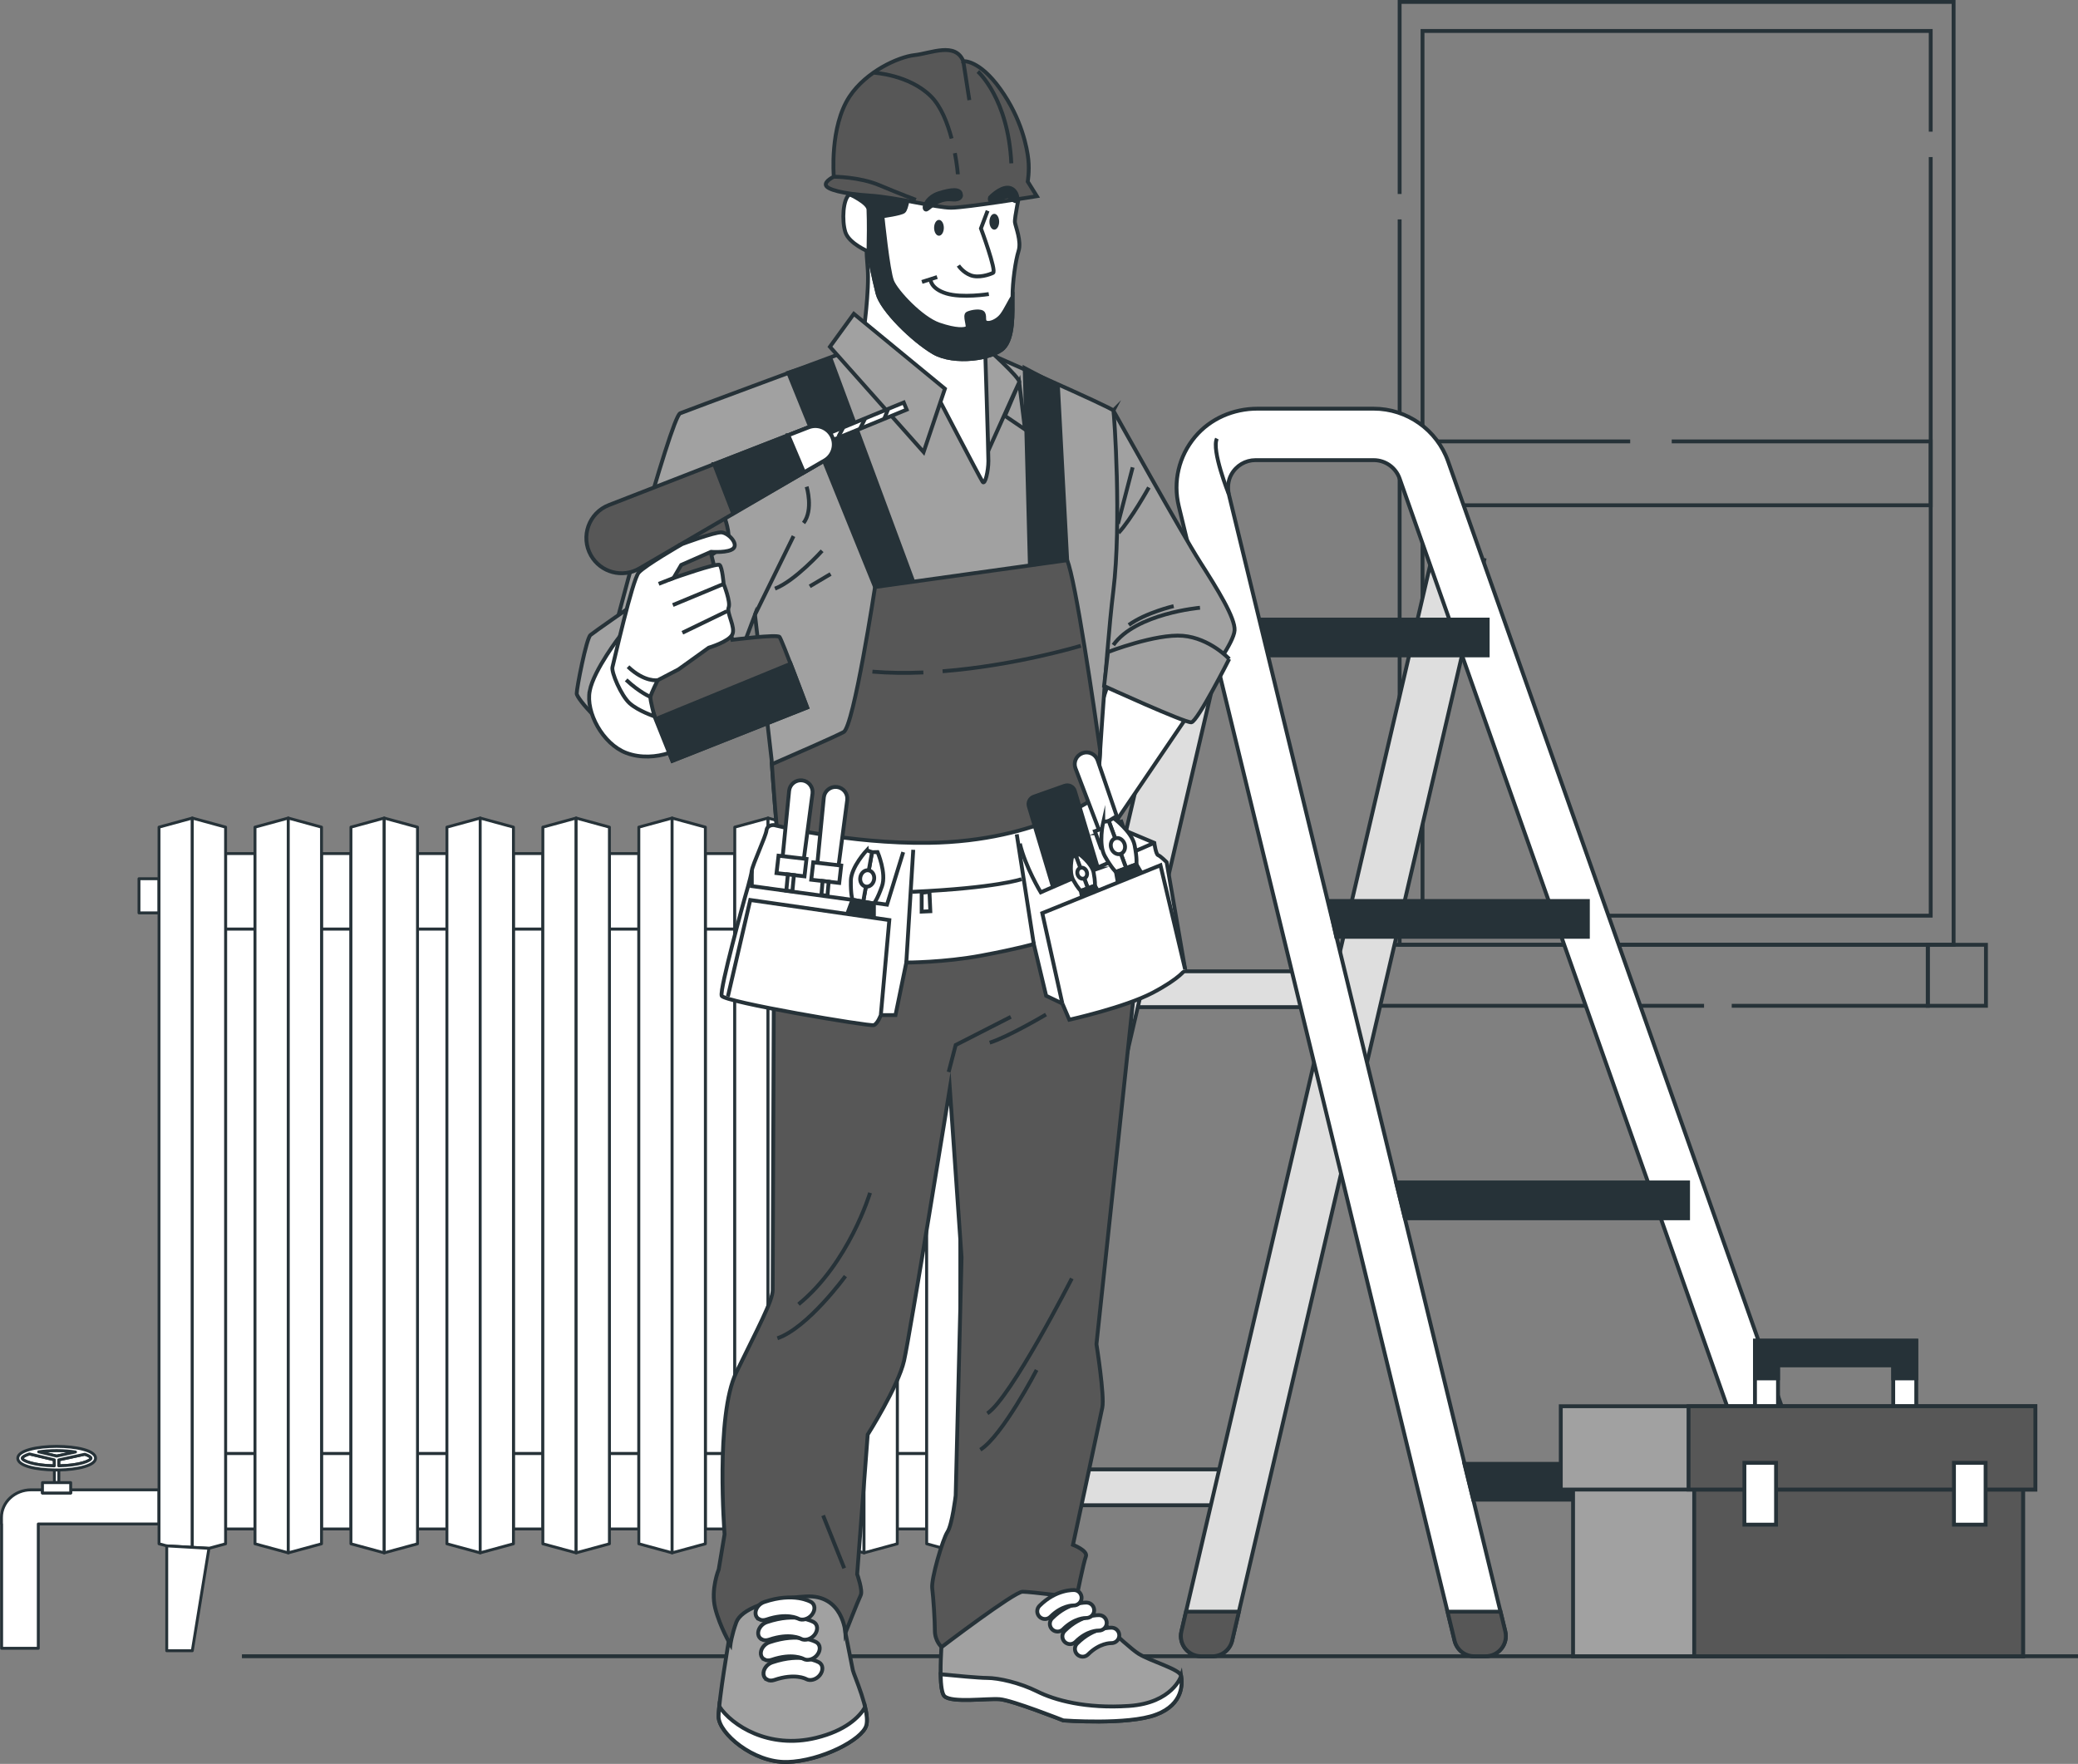 <?xml version="1.0" encoding="UTF-8"?>
<svg xmlns="http://www.w3.org/2000/svg" id="Layer_2" data-name="Layer 2" viewBox="0 0 538.24 456.83">
  <rect x="0" y="0" width="538.24" height="456.83" fill="#808080" stroke="none"/>
  <defs>
    <style>
      .cls-1 {
        fill: #575757;
      }

      .cls-1, .cls-2, .cls-3, .cls-4, .cls-5, .cls-6, .cls-7, .cls-8 {
        stroke: #263238;
      }

      .cls-1, .cls-2, .cls-3, .cls-4, .cls-6, .cls-7, .cls-8 {
        stroke-miterlimit: 10;
      }

      .cls-2 {
        fill: #e4002b;
      }

      .cls-3 {
        fill: #dedede;
      }

      .cls-9, .cls-7 {
        fill: #263238;
      }

      .cls-4 {
        fill: #a1a1a1;
      }

      .cls-5 {
        stroke-linecap: round;
        stroke-linejoin: round;
        stroke-width: .75px;
      }

      .cls-5, .cls-8 {
        fill: #fff;
      }

      .cls-6 {
        fill: none;
      }
    </style>
  </defs>
  <g id="Layer_8" data-name="Layer 8">
    <g>
      <rect class="cls-5" x="157.85" y="240.6" width="7.62" height="135.86"></rect>
      <rect class="cls-5" x="207.56" y="240.6" width="7.62" height="135.86"></rect>
      <rect class="cls-5" x="182.7" y="240.6" width="7.62" height="135.86"></rect>
      <rect class="cls-5" x="132.99" y="240.6" width="7.62" height="135.86"></rect>
      <rect class="cls-5" x="58.43" y="240.6" width="7.62" height="135.86"></rect>
      <rect class="cls-5" x="232.41" y="240.6" width="7.62" height="135.86"></rect>
      <rect class="cls-5" x="83.28" y="240.6" width="7.62" height="135.86"></rect>
      <rect class="cls-5" x="108.14" y="240.6" width="7.62" height="135.86"></rect>
      <path class="cls-5" d="M14.67,375.68c1.93,0,3.57.15,4.9.37l-4.89,1.06-4.65-1.1c1.28-.2,2.83-.33,4.64-.33Z"></path>
      <path class="cls-5" d="M14.08,379.64c-5.39-.09-8.33-1.33-8.33-1.97,0-.3.64-.73,1.87-1.12l6.46,1.53v1.56Z"></path>
      <path class="cls-5" d="M23.59,377.66c0,.65-2.95,1.89-8.36,1.97v-1.54s6.74-1.46,6.74-1.46c1.06.36,1.61.75,1.61,1.03Z"></path>
      <rect class="cls-5" x="232.41" y="221.07" width="7.62" height="19.53"></rect>
      <rect class="cls-5" x="157.85" y="221.07" width="7.62" height="19.53"></rect>
      <rect class="cls-5" x="207.56" y="221.07" width="7.62" height="19.53"></rect>
      <rect class="cls-5" x="132.99" y="221.07" width="7.62" height="19.53"></rect>
      <rect class="cls-5" x="58.43" y="221.07" width="7.62" height="19.53"></rect>
      <rect class="cls-5" x="108.14" y="221.07" width="7.62" height="19.53"></rect>
      <rect class="cls-5" x="182.7" y="221.07" width="7.62" height="19.53"></rect>
      <rect class="cls-5" x="83.28" y="221.07" width="7.62" height="19.53"></rect>
      <rect class="cls-5" x="36" y="227.58" width="5.19" height="8.85"></rect>
      <rect class="cls-5" x="257.27" y="227.58" width="4.75" height="8.85"></rect>
      <rect class="cls-5" x="257.27" y="383.82" width="4.75" height="8.85"></rect>
      <path class="cls-5" d="M14.08,380.71c.2,0,.39,0,.59,0s.38,0,.57,0v3.27h-1.15v-3.27Z"></path>
      <path class="cls-5" d="M14.67,380.71c.19,0,.38,0,.57,0,4.81-.08,9.51-1.12,9.51-3.05,0-2.01-5.07-3.06-10.07-3.06s-10.07,1.05-10.07,3.06,4.68,2.97,9.48,3.04c.2,0,.39,0,.59,0ZM7.61,376.55l6.46,1.53v1.56c-5.39-.09-8.33-1.33-8.33-1.97,0-.3.64-.73,1.87-1.12ZM15.23,378.09l6.74-1.46c1.06.36,1.61.75,1.61,1.03,0,.65-2.95,1.89-8.36,1.97v-1.54ZM14.67,377.11l-4.65-1.1c1.28-.2,2.83-.33,4.64-.33,1.93,0,3.57.15,4.9.37l-4.89,1.06Z"></path>
      <path class="cls-5" d="M8.06,385.85h2.93v.82s7.31,0,7.31,0v-.82h22.88v8.85H9.92s0,32.19,0,32.19H.42v-32.19s-.04,0-.04,0v-1.69c0-3.95,3.44-7.16,7.69-7.16Z"></path>
      <polygon class="cls-5" points="11 386.67 11 385.85 11 383.98 14.08 383.98 15.23 383.98 18.31 383.98 18.31 385.85 18.31 386.67 11 386.67"></polygon>
      <rect class="cls-5" x="83.28" y="376.46" width="7.62" height="19.53"></rect>
      <rect class="cls-5" x="108.14" y="376.46" width="7.62" height="19.53"></rect>
      <rect class="cls-5" x="157.85" y="376.46" width="7.62" height="19.53"></rect>
      <rect class="cls-5" x="58.43" y="376.46" width="7.62" height="19.53"></rect>
      <rect class="cls-5" x="132.99" y="376.46" width="7.62" height="19.53"></rect>
      <rect class="cls-5" x="232.41" y="376.46" width="7.62" height="19.53"></rect>
      <rect class="cls-5" x="207.56" y="376.46" width="7.62" height="19.53"></rect>
      <rect class="cls-5" x="182.7" y="376.46" width="7.62" height="19.53"></rect>
      <polygon class="cls-5" points="41.19 236.43 41.19 227.58 41.19 214.22 49.81 211.87 49.81 400.75 43.19 400.37 43.19 400.37 41.19 399.83 41.19 394.7 41.19 385.85 41.19 236.43"></polygon>
      <polygon class="cls-5" points="49.81 400.75 49.81 211.87 58.43 214.22 58.43 221.07 58.43 240.6 58.43 376.46 58.43 395.99 58.43 399.83 54.12 401 54.12 401 49.81 400.75"></polygon>
      <polygon class="cls-5" points="66.05 240.6 66.05 221.07 66.05 214.22 74.67 211.87 74.67 402.17 66.05 399.83 66.05 395.99 66.05 376.46 66.05 240.6"></polygon>
      <polygon class="cls-5" points="74.67 211.87 83.28 214.22 83.28 221.07 83.28 240.6 83.28 376.46 83.28 395.99 83.28 399.83 74.67 402.17 74.67 211.87"></polygon>
      <polygon class="cls-5" points="90.9 240.6 90.9 221.07 90.9 214.22 99.52 211.87 99.52 402.17 90.9 399.83 90.9 395.99 90.9 376.46 90.9 240.6"></polygon>
      <polygon class="cls-5" points="99.52 211.87 108.14 214.22 108.14 221.07 108.14 240.6 108.14 376.46 108.14 395.99 108.14 399.83 99.52 402.17 99.52 211.87"></polygon>
      <polygon class="cls-5" points="115.76 240.6 115.76 221.07 115.76 214.22 124.38 211.87 124.38 402.17 115.76 399.83 115.76 395.99 115.76 376.46 115.76 240.6"></polygon>
      <polygon class="cls-5" points="124.38 211.87 132.99 214.22 132.99 221.07 132.99 240.6 132.99 376.46 132.99 395.99 132.99 399.83 124.38 402.17 124.38 211.87"></polygon>
      <polygon class="cls-5" points="140.61 240.6 140.61 221.07 140.61 214.22 149.23 211.87 149.23 402.17 140.61 399.83 140.61 395.99 140.61 376.46 140.61 240.6"></polygon>
      <polygon class="cls-5" points="149.23 211.87 157.85 214.22 157.85 221.07 157.85 240.6 157.85 376.46 157.85 395.99 157.85 399.83 149.23 402.17 149.23 211.87"></polygon>
      <polygon class="cls-5" points="165.47 240.6 165.47 221.07 165.47 214.22 174.09 211.87 174.09 402.17 165.47 399.83 165.47 395.99 165.47 376.46 165.47 240.6"></polygon>
      <polygon class="cls-5" points="174.09 211.87 182.7 214.22 182.7 221.07 182.7 240.6 182.7 376.46 182.7 395.99 182.7 399.83 174.09 402.17 174.09 211.87"></polygon>
      <polygon class="cls-5" points="190.32 240.6 190.32 221.07 190.32 214.22 198.94 211.87 198.94 402.17 190.32 399.83 190.32 395.99 190.32 376.46 190.32 240.6"></polygon>
      <polygon class="cls-5" points="198.94 211.87 207.56 214.22 207.56 221.07 207.56 240.6 207.56 376.46 207.56 395.99 207.56 399.83 198.94 402.17 198.94 211.87"></polygon>
      <polygon class="cls-5" points="215.18 240.6 215.18 221.07 215.18 214.22 223.8 211.87 223.8 402.17 215.18 399.83 215.18 395.99 215.18 376.46 215.18 240.6"></polygon>
      <polygon class="cls-5" points="223.8 211.87 232.41 214.22 232.41 221.07 232.41 240.6 232.41 376.46 232.41 395.99 232.41 399.83 223.8 402.17 223.8 211.87"></polygon>
      <polygon class="cls-5" points="240.03 240.6 240.03 221.07 240.03 214.22 248.65 211.87 248.65 400.78 244.74 401 244.76 401.12 240.03 399.83 240.03 395.99 240.03 376.46 240.03 240.6"></polygon>
      <polygon class="cls-5" points="248.65 211.87 257.27 214.22 257.27 227.58 257.27 236.43 257.27 383.82 257.27 392.67 257.27 399.83 255.16 400.4 248.65 400.78 248.65 211.87"></polygon>
      <polygon class="cls-5" points="49.81 400.75 54.12 401 54.12 401 49.81 427.52 43.19 427.52 43.19 400.37 43.19 400.37 49.81 400.75"></polygon>
      <polygon class="cls-5" points="248.65 400.78 255.16 400.4 255.67 400.37 255.67 427.52 249.05 427.52 244.76 401.12 244.74 401 248.65 400.78"></polygon>
    </g>
  </g>
  <g id="Floor">
    <line class="cls-6" x1="62.66" y1="428.95" x2="538.24" y2="428.95"></line>
  </g>
  <g id="Window">
    <g>
      <polyline class="cls-6" points="362.53 50.24 362.53 .5 506.02 .5 506.02 244.67 362.53 244.67 362.53 56.82"></polyline>
      <g>
        <rect class="cls-6" x="499.33" y="244.69" width="15.07" height="15.8"></rect>
        <polyline class="cls-6" points="441.38 260.49 354.15 260.49 354.15 244.69 499.33 244.69 499.33 260.49 448.55 260.49"></polyline>
      </g>
      <polyline class="cls-6" points="500.09 40.68 500.09 237.15 368.46 237.15 368.46 8.02 500.09 8.02 500.09 34.1"></polyline>
      <polyline class="cls-6" points="433.01 114.32 500.09 114.32 500.09 130.86 368.46 130.86 368.46 114.32 422.25 114.32"></polyline>
    </g>
  </g>
  <g id="Ladder">
    <g>
      <polygon class="cls-3" points="353.06 260.84 287.87 260.84 285.9 251.56 353.06 251.56 353.06 260.84"></polygon>
      <polygon class="cls-3" points="325.29 389.84 260.11 389.84 258.13 380.56 325.29 380.56 325.29 389.84"></polygon>
      <path class="cls-3" d="M256.43,424.91l65.3-279.87-12.98-3.03-65.46,280.53c-.77,3.28,1.73,6.42,5.1,6.42h2.94c2.43,0,4.54-1.68,5.1-4.04Z"></path>
      <path class="cls-3" d="M319.14,424.91l65.3-279.87-12.98-3.03-65.46,280.53c-.77,3.28,1.73,6.42,5.1,6.42h2.94c2.43,0,4.54-1.68,5.1-4.04Z"></path>
      <path class="cls-8" d="M381.85,428.95h2.95c3.39,0,5.89-3.18,5.09-6.47l-71.56-294.31c-.43-1.77-.28-3.67.6-5.26,1.29-2.35,3.67-3.74,6.27-3.74h30.61c3.02,0,5.7,1.9,6.71,4.75l106.46,301.54c.74,2.09,2.72,3.49,4.93,3.49h3.04c3.61,0,6.14-3.57,4.93-6.98l-106.8-302.49c-2.88-8.16-10.63-13.64-19.28-13.64h-30.1c-6.18,0-12.18,2.55-16.15,7.28-4.23,5.04-5.76,11.64-4.22,17.99l71.44,293.84c.57,2.35,2.67,4,5.09,4Z"></path>
      <path class="cls-6" d="M318.28,127.97s-4.56-11.42-3.08-14.38"></path>
      <polygon class="cls-7" points="385.34 169.74 328.78 169.74 326.43 160.46 385.34 160.46 385.34 169.74"></polygon>
      <polygon class="cls-7" points="411.29 242.63 346.11 242.63 344.13 233.35 411.29 233.35 411.29 242.63"></polygon>
      <polygon class="cls-7" points="437.24 315.52 363.91 315.52 361.63 306.24 437.24 306.24 437.24 315.52"></polygon>
      <polygon class="cls-7" points="463.19 388.4 381.61 388.4 379.31 379.12 463.19 379.12 463.19 388.4"></polygon>
      <g>
        <path class="cls-1" d="M381.85,428.95h2.95c3.39,0,5.89-3.18,5.09-6.47l-1.23-5.07h-13.72l1.83,7.54c.57,2.35,2.67,4,5.09,4Z"></path>
        <path class="cls-2" d="M468.97,425.46c.74,2.09,2.72,3.49,4.93,3.49h3.04c3.61,0,6.14-3.57,4.93-6.98l-1.61-4.57h-14.14l2.84,8.05Z"></path>
      </g>
      <path class="cls-1" d="M307.2,417.41l-1.19,5.12c-.77,3.28,1.73,6.42,5.1,6.42h2.94c2.43,0,4.54-1.68,5.1-4.04l1.75-7.5h-13.69Z"></path>
      <path class="cls-2" d="M244.49,417.41l-1.19,5.12c-.77,3.28,1.73,6.42,5.1,6.42h2.94c2.43,0,4.54-1.68,5.1-4.04l1.75-7.5h-13.69Z"></path>
    </g>
  </g>
  <g id="Toolbox">
    <g>
      <g>
        <polygon class="cls-8" points="454.57 347.23 454.57 365.58 460.54 365.58 460.54 353.57 490.38 353.57 490.38 365.58 496.35 365.58 496.35 347.23 454.57 347.23"></polygon>
        <polygon class="cls-7" points="460.54 356.99 460.54 353.57 490.38 353.57 490.38 356.99 496.35 356.99 496.35 347.23 454.57 347.23 454.57 356.99 460.54 356.99"></polygon>
      </g>
      <rect class="cls-4" x="407.45" y="375.71" width="116.56" height="53.24"></rect>
      <rect class="cls-1" x="438.83" y="375.71" width="85.18" height="53.24"></rect>
      <rect class="cls-4" x="404.27" y="364.2" width="122.93" height="21.58"></rect>
      <rect class="cls-1" x="437.36" y="364.2" width="89.84" height="21.58"></rect>
      <rect class="cls-8" x="451.83" y="378.86" width="8.2" height="16.01"></rect>
      <rect class="cls-8" x="506.11" y="378.86" width="8.2" height="16.01"></rect>
    </g>
  </g>
  <g id="Character">
    <g>
      <path class="cls-4" d="M218.98,422.87s1.67,8.44,1.92,9.69c.25,1.25,4.5,10.51,3.5,14.26s-11.76,9.26-20.51,9.51c-8.76.25-17.76-7.5-17.76-11.76s2.75-20.26,2.75-20.26c0,0-.25-6.5,2.5-10.01,2.75-3.5,20.76-5,24.01-3.5s3.59,12.07,3.59,12.07Z"></path>
      <path class="cls-8" d="M203.88,456.33c-8.76.25-17.76-7.5-17.76-11.76,0-.64.06-1.55.17-2.62,3.31,4.91,12.8,11.14,25.1,8.13,7.63-1.87,11.12-5.32,12.7-7.91.42,1.81.61,3.5.31,4.66-1,3.75-11.76,9.26-20.51,9.51Z"></path>
      <path class="cls-4" d="M278.83,413.76s12.85,12.56,16.1,14.56c3.25,2,10.76,4,11.01,5.75.25,1.75.75,7.25-6.5,10.01-7.25,2.75-24.01,1.5-24.01,1.5,0,0-13.26-5.25-16.51-5.5-3.25-.25-12.26,1-14.26-.75-2-1.75-.46-17.36-.46-17.36,0,0,7.22-8.66,12.97-10.91,5.75-2.25,18.07-.85,21.67,2.7Z"></path>
      <path class="cls-8" d="M299.44,444.07c-7.25,2.75-24.01,1.5-24.01,1.5,0,0-13.26-5.25-16.51-5.5-3.25-.25-12.26,1-14.26-.75-.7-.62-.97-2.94-1.02-5.7,3.76.37,9.98.95,12.02.95,3,0,8.5,1.25,13.01,3.5,4.5,2.25,12.51,4.5,23.76,3.75,11.26-.75,13.51-7.75,13.51-7.75.25,1.75.75,7.25-6.5,10.01Z"></path>
      <g>
        <path class="cls-1" d="M294.03,254.24l-10.03,93.89s2.13,13.37,1.52,16.41c-.61,3.04-7.6,35.55-7.6,35.55,0,0,3.95,1.52,3.34,3.04s-2.43,10.63-2.43,10.63c0,0-11.85-1.52-13.98-1.52s-20.95,14.33-20.95,14.33c0,0-1.75-1.52-1.75-4.25s-.39-8.55-.69-10.98c-.3-2.43,2.73-12.76,3.95-14.58,1.22-1.82,2.13-9.42,2.13-9.42l1.52-61.68-3.04-43.75s-10.33,63.81-11.85,70.49c-1.52,6.68-9.42,19.14-9.42,19.14l-2.73,36.16s1.52,4.25.91,5.47c-.61,1.22-3.95,9.72-3.95,9.72,0,0-.61-10.03-10.33-9.42s-16.71,3.34-17.93,6.68-1.52,5.77-1.52,5.77c0,0-2.73-4.56-3.95-9.42-1.22-4.86.91-10.03.91-10.03l1.52-9.12s-2.43-30.69,3.04-41.93,9.42-18.53,9.42-21.27.3-78.69.3-78.69l.61-16.1,94.49-9.12-1.52,24Z"></path>
        <polyline class="cls-6" points="261.82 263.36 247.54 270.65 245.72 277.64"></polyline>
        <path class="cls-6" d="M270.93,262.75s-9.72,5.77-14.58,7.29"></path>
        <path class="cls-6" d="M225.36,308.93s-5.47,18.23-18.53,28.86"></path>
        <path class="cls-6" d="M218.98,330.5s-9.72,13.37-17.62,16.1"></path>
        <path class="cls-6" d="M277.62,331.11s-15.8,30.99-21.88,34.94"></path>
        <path class="cls-6" d="M268.5,354.81s-8.81,17.01-14.58,20.66"></path>
        <path class="cls-6" d="M218.67,406.16s-3.04-7.6-5.47-13.67"></path>
      </g>
      <path class="cls-4" d="M288.38,106.33s17.8,31.92,22.4,39.12,9.2,14.61,9,17.81-6.4,11.4-6.4,11.4l-26.41-2.6-3.2-57.02,4.61-8.71Z"></path>
      <line class="cls-6" x1="293.38" y1="121.04" x2="289.58" y2="135.65"></line>
      <path class="cls-6" d="M297.58,126.25s-4.66,8.36-7.86,11.76"></path>
      <polygon class="cls-8" points="307.98 184.87 289.37 212.28 288.97 215.68 284.57 219.49 276.17 209.88 287.17 176.67 307.98 184.87"></polygon>
      <path class="cls-4" d="M255.36,91.26s32.78,14.35,33.02,15.07c.24.72,2.15,29.19,0,46.65-2.15,17.46-4.31,55.98-4.31,55.98l.72,5.74s-26.08,10.53-43.78,10.77c-17.7.24-38.28-4.31-39-5.5-.72-1.2-2.15-23.21-2.15-23.21l-4.31-37.56s-10.05,26.56-10.29,27.75c-.24,1.2-13.16,6.22-17.46,3.59-4.31-2.63-10.24-18.51-10.24-20.42s16.22-62.12,18.61-63.08,41.15-15.31,41.15-15.31l38.04-.48Z"></path>
      <g>
        <polygon class="cls-7" points="274.02 99.87 276.42 145.09 266.76 146.41 265.41 95.33 274.02 99.87"></polygon>
        <polygon class="cls-7" points="215.17 92.94 236.51 150.52 226.65 152.03 204.17 96.53 215.17 92.94"></polygon>
        <path class="cls-1" d="M199.94,197.92c4.53-1.97,16.46-7.17,18.58-8.33,2.63-1.44,8.13-37.56,8.13-37.56l49.76-6.94c2.17,5.13,6.94,37.89,8.55,49.24-.55,8.49-.89,14.63-.89,14.63l.72,5.74s-26.08,10.53-43.78,10.77c-17.7.24-38.28-4.31-39-5.5-.62-1.03-1.77-17.52-2.08-22.05Z"></path>
        <path class="cls-6" d="M239.17,174.16c-4.4.19-8.85.15-13.2-.21"></path>
        <path class="cls-6" d="M279.94,167.25s-16.73,5.09-35.79,6.6"></path>
      </g>
      <polygon class="cls-4" points="263.99 99.01 265.49 111.22 260.31 107.71 263.99 99.01"></polygon>
      <path class="cls-4" d="M255.15,89.73s9.34,8.28,8.84,9.28-7.86,17.4-7.86,17.4l-3.35-25.26s1.4-2.5,2.37-1.42Z"></path>
      <path class="cls-8" d="M255.15,89.73s.86,27.08.86,29.66-.86,6.28-1.48,5.42c-.62-.86-13.05-24.74-13.05-24.74l-17.85-13.66s1.6-11.32,1.11-16.98c-.49-5.66-.15-4.92-.15-4.92,0,0,2.98-5.29,3.84,1.11s3.82,15.01,7.26,18.21c3.45,3.2,19.45,5.91,19.45,5.91Z"></path>
      <polygon class="cls-4" points="244.75 100.68 239.23 117.08 214.97 89.81 221.16 81.28 244.75 100.68"></polygon>
      <g>
        <path class="cls-8" d="M264.15,49.87s-1.42,6.61-1.26,7.72,1.73,4.88.94,7.4c-.79,2.52-1.57,7.87-1.57,11.97s.31,10.55-2.36,13.23c-2.68,2.68-12.76,4.25-18.11,1.1-5.35-3.15-13.39-11.02-14.49-15.27-1.1-4.25-2.36-10.87-2.36-10.87,0,0-5.04-2.05-5.98-5.04-.94-2.99-.63-8.66,1.1-9.76s5.98-3.31,7.72-2.36c1.73.94,36.53-.47,36.53-.47l-.16,2.36Z"></path>
        <path class="cls-7" d="M227.78,47.98c.44.24,3.07.33,6.71.32l.85,1.88s-.47,3.94-1.26,4.57c-.79.63-5.51,1.26-5.51,1.26,0,0,1.42,14.17,2.52,16.85s7.56,9.61,12.13,11.18,6.61,1.26,7.24.94-.79-3.31.16-3.78c.94-.47,3.62-.94,4.09,0,.47.94-.16,2.05.79,2.36s2.83-.47,3.94-1.89c1.1-1.42,2.2-3.94,2.83-4.72,0,4.09.31,10.55-2.36,13.23-2.68,2.68-12.76,4.25-18.11,1.1-5.35-3.15-13.39-11.02-14.49-15.27-1.1-4.25-2.36-10.87-2.36-10.87-.23,6.02.28-4.04,0-10.87-.07-1.79-4.88-3.94-4.88-3.94,1.73-1.1,5.98-3.31,7.72-2.36Z"></path>
        <path class="cls-9" d="M256.28,57.43c0,1.13.56,2.05,1.26,2.05s1.26-.92,1.26-2.05-.56-2.05-1.26-2.05-1.26.92-1.26,2.05Z"></path>
        <path class="cls-9" d="M241.95,59c0,1.13.56,2.05,1.26,2.05s1.26-.92,1.26-2.05-.56-2.05-1.26-2.05-1.26.92-1.26,2.05Z"></path>
        <path class="cls-6" d="M255.81,54.59l-1.73,4.57s4.09,11.02,3.15,11.5c-.94.47-3.78,1.42-5.83.63-2.05-.79-3.15-2.52-3.15-2.52"></path>
        <path class="cls-6" d="M256.12,76.16s-6.93,1.1-11.02-.16c-4.09-1.26-4.09-3.62-4.09-3.62"></path>
        <line class="cls-6" x1="242.74" y1="71.76" x2="238.8" y2="73.02"></line>
        <g>
          <path class="cls-1" d="M249.51,15.85s4.09-.47,9.61,7.24,6.93,15.27,7.24,18.27c.31,2.99-.16,5.67-.16,5.67l2.36,3.78s-18.42,2.99-22.2,2.99-14.02-2.68-21.1-3.15c-7.09-.47-11.02-1.57-11.34-2.68-.31-1.1,2.05-2.2,2.05-2.2,0,0-1.15-12.89,4.09-20.79,4.29-6.45,12.6-10.24,16.85-10.71,4.25-.47,10.55-3.46,12.6,1.57Z"></path>
          <line class="cls-6" x1="249.51" y1="15.85" x2="251.08" y2="25.93"></line>
          <path class="cls-6" d="M253.29,18.53s7.87,6.93,8.66,23.78"></path>
          <path class="cls-6" d="M247.33,39.66c.57,2.99.76,5.23.76,5.48"></path>
          <path class="cls-6" d="M226.36,18.84s9.13.47,14.8,6.14c2.6,2.6,4.27,6.92,5.32,10.89"></path>
          <path class="cls-6" d="M215.97,45.77s6.61,0,11.81,2.2c5.2,2.2,9.45,3.78,9.45,3.78"></path>
        </g>
        <path class="cls-7" d="M248.88,50.34s.31.94-.94,1.26c-1.26.31-2.52-.47-4.88.63-2.36,1.1-2.99,2.52-3.46,1.89-.47-.63.63-3.15,3.62-4.09,2.99-.94,5.51-1.26,5.67.31Z"></path>
        <path class="cls-7" d="M256.44,51.13s2.52-2.68,4.72-2.52c2.2.16,2.83,3.15,2.05,3.46-.79.31-1.26-1.57-2.68-1.1-1.42.47-4.72,2.2-4.09.16Z"></path>
      </g>
      <line class="cls-6" x1="195.55" y1="159.21" x2="205.54" y2="138.85"></line>
      <path class="cls-6" d="M212.94,142.65s-7,7.8-12.21,9.8"></path>
      <line class="cls-6" x1="215.14" y1="148.66" x2="209.74" y2="151.86"></line>
      <path class="cls-6" d="M208.94,126.05s1.8,6-.8,9.4"></path>
      <path class="cls-6" d="M310.82,157.4s-16.64,1.46-22.45,9.66"></path>
      <path class="cls-6" d="M304,156.98s-7.22,1.68-11.62,4.88"></path>
      <path class="cls-4" d="M318.39,170.66s-8.2,16.21-9.8,16.41c-1.6.2-22.61-9.4-22.61-9.4l1-8.8s12.41-4.8,19.41-4.2c7,.6,12.01,6,12.01,6Z"></path>
      <g>
        <path class="cls-8" d="M284.97,205.68s-15.41,12.21-44.42,12.61c-20.82.29-40.02-4.6-40.02-4.6,0,0-1.8-.2-2,1.4-.2,1.6-3.6,8.8-3.8,10.4-.2,1.6-1.8,7-1.8,7,0,0-6.6,23.81-6,25.41.6,1.6,38.42,8,39.42,7.6,1-.4,1.8-2.6,1.8-2.6h3.8l2.8-13.61s9.8,0,19.41-1.8c9.6-1.8,13.61-3,13.61-3l3.2,13.41,4.2,2,1.8,4.2s14.41-3.2,21.61-7c7.2-3.8,8.4-6,8.4-6l-4.8-27.81s-1.6-1.6-2.2-1.8c-.6-.2-1-3.2-1-3.2l-10-4.2-4-8.4Z"></path>
        <path class="cls-6" d="M264.61,227.69s-6.41,2.29-28.35,3.29"></path>
        <polygon class="cls-6" points="240.75 230.99 240.97 236 238.73 236.1 238.73 231.21 240.75 230.99"></polygon>
        <line class="cls-6" x1="263.36" y1="216.08" x2="267.77" y2="244.5"></line>
        <line class="cls-6" x1="236.55" y1="220.09" x2="234.75" y2="249.3"></line>
        <g>
          <path class="cls-8" d="M284.97,215.8l5.17-1.87-5.84-17.05c-.57-1.59-2.32-2.41-3.91-1.83h0c-1.59.57-2.41,2.32-1.83,3.91l6.42,16.84Z"></path>
          <rect class="cls-8" x="284.16" y="213.87" width="7.29" height="4.53" transform="translate(631.98 321.43) rotate(160.1)"></rect>
          <polygon class="cls-8" points="289.43 222.43 290.91 221.9 289.4 217.97 287.92 218.5 289.43 222.43"></polygon>
        </g>
        <path class="cls-7" d="M284.41,224.94l-6.01-20.09c-.34-1.12-1.54-1.73-2.64-1.34l-7.99,2.82c-1.03.36-1.59,1.47-1.28,2.52l6.07,20.28,11.86-4.19Z"></path>
        <path class="cls-6" d="M298.98,218.29l-29.41,12.81s-4-6.6-5.4-12.61"></path>
        <polyline class="cls-6" points="233.95 220.69 229.75 234.29 194.73 229.49 194.73 225.49"></polyline>
        <g>
          <path class="cls-8" d="M288.42,211.87s4.77,3.51,5.46,7.02c.7,3.51.47,4.95.47,4.95l-2.65.98-4.51-12.2,1.23-.76Z"></path>
          <path class="cls-8" d="M285.76,212.86s-1.33,5.77.42,8.89c1.76,3.12,2.86,4.07,2.86,4.07l2.65-.98-4.51-12.2-1.42.23Z"></path>
          <path class="cls-8" d="M287.86,219.75c.41,1.11,1.5,1.72,2.44,1.38s1.36-1.53.96-2.63c-.41-1.11-1.5-1.72-2.44-1.38s-1.36,1.53-.96,2.63Z"></path>
          <polygon class="cls-7" points="294.35 223.85 298.85 231.53 296.47 232.41 292.98 228.28 293.42 233.54 290.63 234.57 289.05 225.81 294.35 223.85"></polygon>
        </g>
        <g>
          <path class="cls-8" d="M279.53,221.18s3.27,2.41,3.74,4.81.33,3.39.33,3.39l-1.82.67-3.09-8.36.84-.52Z"></path>
          <path class="cls-8" d="M277.71,221.85s-.91,3.95.29,6.09,1.96,2.79,1.96,2.79l1.82-.67-3.09-8.36-.98.15Z"></path>
          <path class="cls-8" d="M279.15,226.58c.28.76,1.03,1.18,1.67.94.64-.24.93-1.04.65-1.8-.28-.76-1.03-1.18-1.67-.94-.64.24-.93,1.04-.65,1.8Z"></path>
          <polygon class="cls-7" points="283.6 229.38 286.68 234.64 285.04 235.25 282.65 232.42 282.95 236.02 281.05 236.73 279.96 230.73 283.6 229.38"></polygon>
        </g>
        <polyline class="cls-8" points="275.17 259.9 269.97 236.49 300.58 224.09 306.98 251.1"></polyline>
      </g>
      <g>
        <path class="cls-8" d="M280.43,429.06c.51,0,1.02-.2,1.41-.59,3-3,5.86-2.92,5.98-2.92,1.07.04,2.03-.8,2.09-1.89s-.76-2.03-1.85-2.1c-.19-.01-4.71-.26-9.05,4.08-.78.78-.78,2.05,0,2.83.39.39.9.59,1.41.59Z"></path>
        <path class="cls-8" d="M277.18,425.81c.51,0,1.02-.2,1.41-.59,3-3,5.87-2.92,5.98-2.92,1.07.04,2.03-.8,2.09-1.89s-.76-2.03-1.85-2.1c-.19-.01-4.71-.26-9.05,4.08-.78.78-.78,2.05,0,2.83.39.39.9.59,1.41.59Z"></path>
        <path class="cls-8" d="M273.93,422.56c.51,0,1.02-.2,1.41-.59,3-3,5.86-2.92,5.98-2.92,1.06.03,2.03-.8,2.09-1.89.06-1.09-.76-2.03-1.85-2.1-.19-.02-4.71-.26-9.05,4.08-.78.78-.78,2.05,0,2.83.39.39.9.59,1.41.59Z"></path>
        <path class="cls-8" d="M270.67,419.31c.51,0,1.02-.2,1.41-.59,3-3,5.86-2.92,5.98-2.92,1.06.03,2.03-.8,2.09-1.89s-.76-2.03-1.85-2.1c-.19-.01-4.71-.26-9.05,4.08-.78.78-.78,2.05,0,2.83.39.39.9.59,1.41.59Z"></path>
      </g>
      <g>
        <path class="cls-8" d="M198.71,435.03c.51.26,1.17.3,1.87.06,5.33-1.81,8.12-.3,8.24-.23,1.04.58,2.65.13,3.56-1.05.91-1.18.83-2.62-.19-3.24-.18-.11-4.48-2.64-12.2-.02-1.39.47-2.38,1.87-2.22,3.12.08.63.44,1.1.95,1.35Z"></path>
        <path class="cls-8" d="M198.02,429.81c.51.26,1.17.3,1.87.06,5.33-1.81,8.12-.29,8.24-.23,1.04.57,2.65.13,3.56-1.05.91-1.18.83-2.62-.19-3.24-.18-.11-4.48-2.64-12.2-.02-1.39.47-2.38,1.87-2.22,3.12.08.63.44,1.1.95,1.35Z"></path>
        <path class="cls-8" d="M197.34,424.6c.51.26,1.17.3,1.87.06,5.33-1.81,8.12-.3,8.24-.23,1.03.57,2.65.13,3.56-1.05.91-1.18.83-2.62-.19-3.24-.18-.11-4.48-2.64-12.21-.02-1.39.47-2.38,1.87-2.22,3.12.08.63.44,1.1.95,1.35Z"></path>
        <path class="cls-8" d="M196.65,419.39c.51.26,1.17.3,1.87.06,5.33-1.81,8.12-.29,8.24-.23,1.03.56,2.65.13,3.56-1.05.91-1.18.83-2.62-.19-3.24-.18-.11-4.48-2.64-12.2-.02-1.39.47-2.38,1.87-2.22,3.12.08.63.44,1.1.95,1.35Z"></path>
      </g>
      <path class="cls-4" d="M163.27,157.17s-9.26,6.41-10.33,7.3c-1.07.89-3.56,13.71-3.56,15.14s7.66,9.8,11.75,11.22c4.1,1.42,2.14-33.66,2.14-33.66Z"></path>
      <g>
        <g>
          <path class="cls-1" d="M187.6,133.75s1.73,4.69.86,6.29c-.86,1.6-4.2,3.7-4.2,3.7l5.43,21.96s11.6-1.48,12.22-.74c.62.74,7.16,18.26,7.16,18.26l-34.92,13.82-4.62-11.52s-2.54-6.62-2.54-7.6,6.42-8.14,6.42-8.14l-9.01-25.3,23.2-10.74Z"></path>
          <path class="cls-7" d="M209.07,183.23l-34.92,13.82-4.33-10.81,34.96-14.33c2,5.17,4.29,11.32,4.29,11.32Z"></path>
        </g>
        <g>
          <path class="cls-1" d="M215.45,112.98h0c1.13,2.25.31,4.99-1.86,6.26l-47.97,27.98c-4.4,2.57-10.05,1.04-12.56-3.39h0c-2.74-4.85-.55-11,4.64-13.02l51.76-20.15c2.3-.89,4.9.11,6,2.31Z"></path>
          <path class="cls-7" d="M184.97,120.2l24.48-9.53c2.3-.89,4.9.11,6,2.31,1.13,2.25.31,4.99-1.86,6.26l-23.7,13.71-4.92-12.75Z"></path>
          <g>
            <rect class="cls-8" x="214.68" y="108.08" width="20.56" height="2" transform="translate(-24.58 93.69) rotate(-22.34)"></rect>
            <line class="cls-6" x1="230" y1="106.08" x2="228.99" y2="108.56"></line>
            <line class="cls-6" x1="224.04" y1="108.48" x2="222.72" y2="111.11"></line>
            <line class="cls-6" x1="218.38" y1="110.8" x2="217.14" y2="113.13"></line>
          </g>
          <path class="cls-8" d="M204.19,112.72l5.27-2.05c2.3-.89,4.9.11,6,2.31,1.13,2.25.31,4.99-1.86,6.26l-5.34,3.09-4.07-9.61Z"></path>
        </g>
        <g>
          <path class="cls-8" d="M152.74,178.96c1.07-5.52,8.01-14.43,8.01-14.43l10.04,8.25c-1.78,2.09-3.8,4.59-3.8,5.15,0,.99,2.54,7.6,2.54,7.6l3.8,9.47c-3.26,1.07-7.37,1.43-11.14-.01-6.06-2.32-10.51-10.51-9.44-16.03Z"></path>
          <path class="cls-8" d="M176.67,140.92s8.43-3.16,10.19-3.04,4.33,2.81,3.16,4.1-5.85.94-5.85.94l-7.73,3.4-1.99,3.4s11.24-3.98,11.94-3.4c.7.59,1.05,4.92,1.05,4.92,0,0,1.87,4.68,1.29,6.09-.59,1.4,1.87,5.15.94,7.02s-6.09,3.4-6.09,3.4l-7.84,5.62-5.39,2.81s-1.76,3.51-1.87,4.33c-.12.82,1.05,5.03,1.05,5.03,0,0-4.21-1.4-6.44-3.4-2.22-1.99-4.8-8.08-4.45-9.37.35-1.29,5.15-22.6,6.79-24.47,1.64-1.87,11.24-7.38,11.24-7.38Z"></path>
          <path class="cls-6" d="M170.35,176.16s-3.32.64-7.68-3.48"></path>
          <path class="cls-6" d="M168.48,180.5s-2.76-1.12-6.3-4.42"></path>
          <line class="cls-6" x1="187.44" y1="151.23" x2="174.28" y2="156.7"></line>
          <line class="cls-6" x1="188.26" y1="158.31" x2="176.75" y2="163.88"></line>
          <line class="cls-6" x1="174.45" y1="149.7" x2="170.62" y2="151.21"></line>
        </g>
      </g>
      <g>
        <path class="cls-8" d="M202.63,222.73l5.46.63,2.37-17.87c.19-1.67-1.01-3.19-2.68-3.38h0c-1.67-.19-3.19,1.01-3.38,2.68l-1.76,17.94Z"></path>
        <rect class="cls-8" x="201.37" y="222.03" width="7.29" height="4.53" transform="translate(383.02 470.57) rotate(-173.43)"></rect>
        <polygon class="cls-8" points="203.67 230.66 205.24 230.84 205.64 226.64 204.07 226.46 203.67 230.66"></polygon>
      </g>
      <g>
        <path class="cls-8" d="M211.63,224.44l5.46.63,2.36-17.87c.19-1.67-1.01-3.19-2.68-3.38h0c-1.67-.19-3.19,1.01-3.38,2.68l-1.76,17.94Z"></path>
        <rect class="cls-8" x="210.37" y="223.74" width="7.29" height="4.53" transform="translate(400.76 475.01) rotate(-173.43)"></rect>
        <polygon class="cls-8" points="212.76 231.8 214.33 231.98 214.64 228.36 213.07 228.18 212.76 231.8"></polygon>
        <g>
          <path class="cls-8" d="M227.31,220.68s2.33,5.44,1.15,8.82c-1.18,3.38-2.1,4.51-2.1,4.51l-2.78-.5,2.29-12.8,1.44-.03Z"></path>
          <path class="cls-8" d="M224.53,220.18s-4.07,4.3-4.14,7.88c-.07,3.58.41,4.96.41,4.96l2.78.5,2.29-12.8-1.34-.53Z"></path>
          <path class="cls-8" d="M222.84,227.19c-.21,1.16.42,2.25,1.4,2.42.98.18,1.95-.62,2.16-1.78s-.42-2.25-1.4-2.42c-.98-.18-1.95.62-2.16,1.78Z"></path>
          <polygon class="cls-7" points="226.36 234.01 226.35 242.92 223.84 242.47 222.93 237.13 220.64 241.9 217.72 241.37 220.8 233.02 226.36 234.01"></polygon>
        </g>
        <polyline class="cls-8" points="228.15 262.9 230.35 238.29 194.33 233.09 188.53 258.1"></polyline>
      </g>
    </g>
  </g>
</svg>
